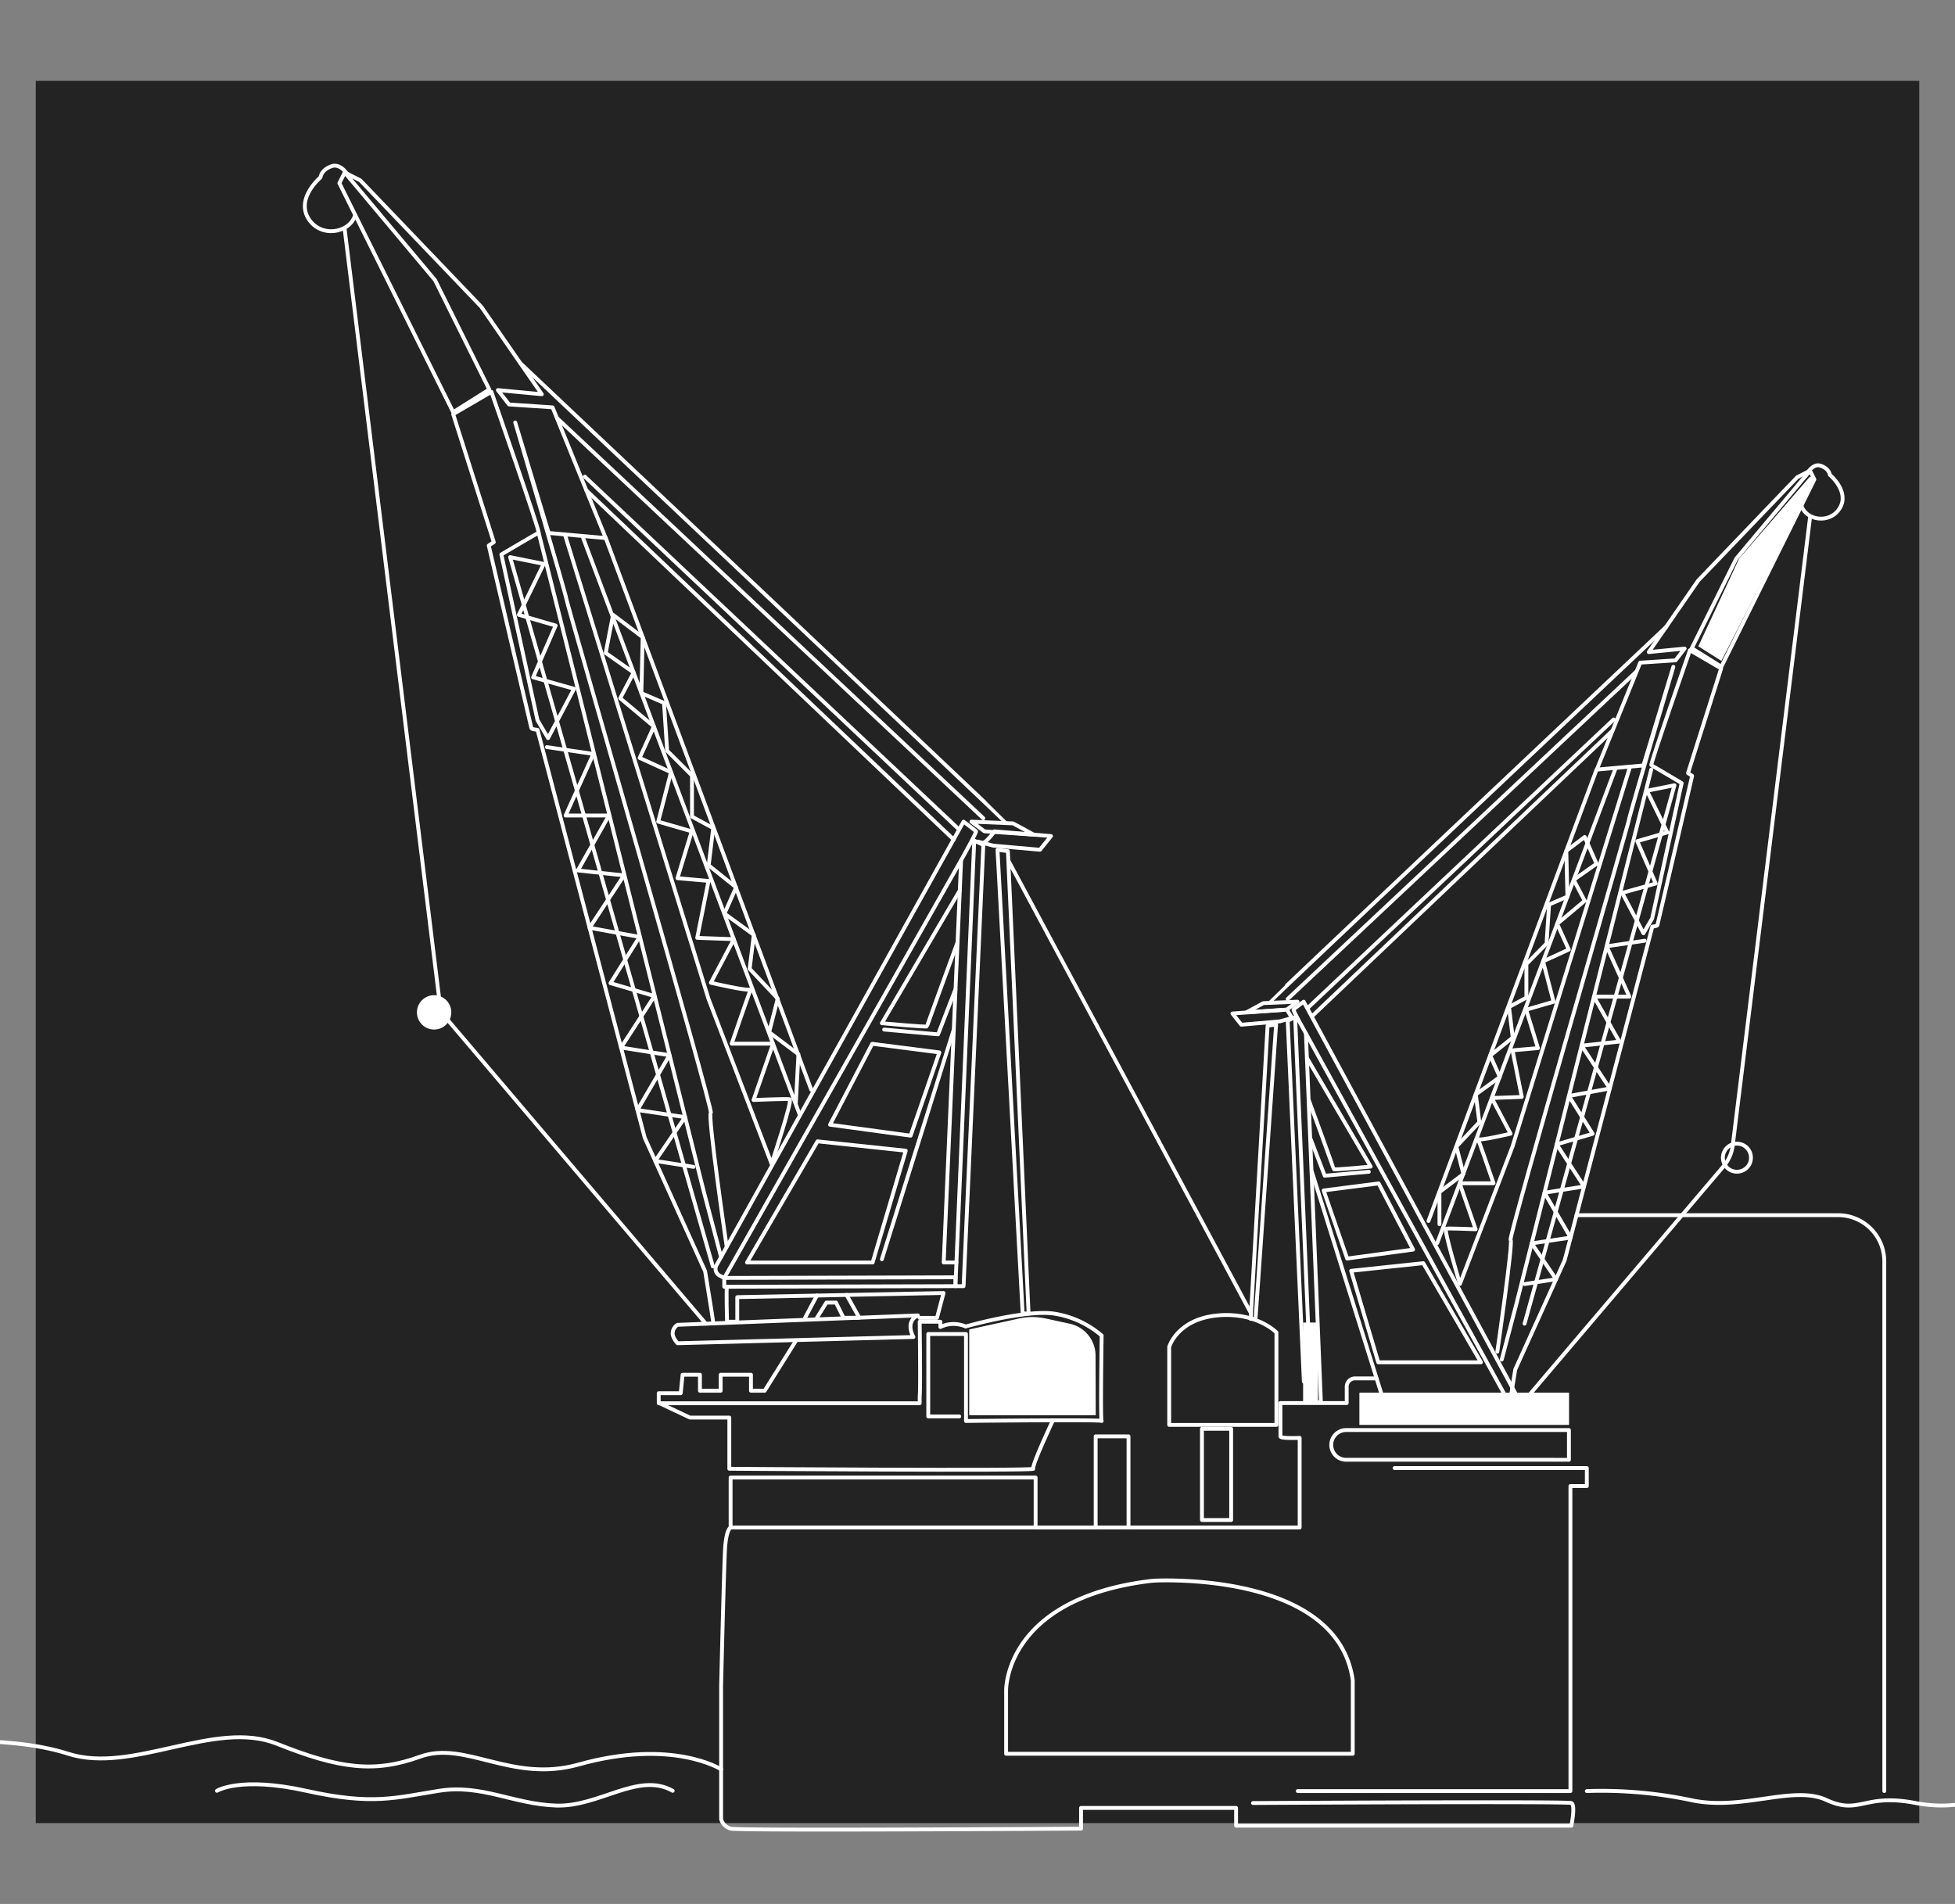 <svg id="Layer_1" data-name="Layer 1" xmlns="http://www.w3.org/2000/svg" viewBox="0 0 472 459.71"><rect x="0" y="0" width="472" height="459.71" fill="#808080" stroke="none"/><defs><style>.cls-1{fill:#242323;}.cls-2{fill:none;stroke:#fff;stroke-linecap:round;stroke-linejoin:round;stroke-width:0.93px;}.cls-3{fill:#fff;}</style></defs><rect class="cls-1" x="8.64" y="19.52" width="454.73" height="420.68"/><path class="cls-2" d="M173.74,308l1.12.57L232,207.76s3.86-6.83,3.63-7.06-3-2.31-3-2.31L173,305.47A1.83,1.83,0,0,0,173.74,308Z"/><polygon class="cls-2" points="240.83 205.19 246.9 317.14 248.33 317.14 243.34 205.51 240.83 205.19"/><path class="cls-2" d="M236.12,203.21a1.47,1.47,0,0,0,1.8,0,14.79,14.79,0,0,0,2.18-2.48l13.64,1.14-2.65,3.31-11.3-1Z"/><polygon class="cls-2" points="234.53 198.39 237.68 200.73 249.59 201.53 244.58 198.81 234.53 198.39"/><polygon class="cls-2" points="237.41 204.01 232.64 310.55 230.67 310.55 235.21 202.96 237.41 204.01"/><polyline class="cls-2" points="232.04 207.76 227.84 304.83 230.91 304.83"/><line class="cls-2" x1="212.91" y1="304.05" x2="230.27" y2="248.59"/><path class="cls-2" d="M231.72,215l-18.81,32.06s10.9,1,10.9.77,7.37-20.32,7.37-20.32"/><polyline class="cls-2" points="230.67 238.87 226.48 249.75 213.46 248.59"/><polygon class="cls-2" points="180.36 304.83 197.38 275.58 218.68 277.84 210.68 304.83 180.36 304.83"/><polygon class="cls-2" points="210.58 252.03 200.39 271.57 219.85 274.21 226.8 254.11 210.58 252.03"/><path class="cls-2" d="M172.14,318.89c-.1-.91-1.9-11.93-1.9-11.93l-14.58-32.24-25.88-98.49s-1.39-.11-1.49-.42S118,131.72,118,131.72l1.22-.81L109.41,100l9.23-5.38s11.79,33.83,11.4,34-9,5.25-9,5.25l8.72,40,2.56,4.35,6.28-11.91-9.89-2.77,5.44-12.5-8.88-2.58,6-12.31-8.11-1.63,48.94,171.25"/><polyline class="cls-2" points="130.04 128.6 169.88 287.55 174.08 303.49"/><polyline class="cls-2" points="132.03 180.39 143.26 182.04 136.56 196.91 147.01 196.91 139.52 210.17 150.66 211.37 142.34 224.02 154.41 226.22 147.39 237.39 158.01 240.5 149.94 252.94 161.62 254.78 153.9 268.02 165.39 269.74 158.19 280.31 167.44 281.74"/><polygon class="cls-2" points="83.23 41.64 81.94 44.22 109.41 99.52 118.13 94.04 105.03 67.63 83.23 41.64"/><path class="cls-2" d="M83.23,41.64,87,43.56l29.2,30.51,14.61,21.12-10.61-1,2.7,3.47,10.51.7,12.83,31.56-13.77-1.23L124.39,102s12.35,41.85,12.35,42.61,35.73,124.09,34.88,124.1S175.14,299,175.44,301"/><line class="cls-2" x1="146.24" y1="129.88" x2="195.86" y2="263.12"/><line class="cls-2" x1="140.78" y1="129.88" x2="192.96" y2="268.85"/><path class="cls-2" d="M136.36,129l34.69,112.17L186.29,281s5.13-15.44,4.37-15.59-8.73.19-8.73.19L186.65,252h-10s4.76-13.86,4.63-13.16-9.65-1.55-9.65-1.55l5.55-10.52-8.85-.32,2.73-13.75-7.5-.66L167,200.73l-8.09-2.34L162,186.45,154.43,183l3.44-7.59-8.13-6.82,3.25-6.19-6.75-4.74,1.77-9.21,7.15,5.4-.31,13.52,5.46,2.34.76,11.55,6,6v9.92l5.12,2.77-1.09,9,6.62,5.3-2.81,6.34,7.08,5.13-1,8.2,6.78,7.19-2.07,8.12,7.07,5.32-.63,11.82"/><path class="cls-2" d="M125.63,87.7s117,110.49,117,110.69"/><line class="cls-2" x1="141.58" y1="118.41" x2="230.27" y2="202.73"/><line class="cls-2" x1="141.19" y1="115.08" x2="231.21" y2="199.96"/><line class="cls-2" x1="134.48" y1="100.94" x2="237.41" y2="197.58"/><path class="cls-2" d="M84.58,43.24s-1.89-4-4.49-3.12-2.7,2.7-2.7,2.7-5.9,4.91-3,9.83,10.06,3.69,11.36-.72"/><path class="cls-2" d="M83.23,55.43,106,240.84a11.74,11.74,0,0,0,2.69,6.14l61.72,72.63"/><circle class="cls-3" cx="104.81" cy="244.44" r="4.15"/><path class="cls-2" d="M365.89,336.47l-2.38.72-48.22-87.66s-3.17-5.59-3-5.78,2.46-1.89,2.46-1.89Z"/><polygon class="cls-2" points="308.09 247.42 303.13 318.46 301.96 318.46 306.04 247.63 308.09 247.42"/><polygon class="cls-2" points="311.95 245.8 310.67 243.78 297.54 244.71 299.7 247.42 308.95 246.62 311.95 245.8"/><polygon class="cls-2" points="313.25 241.86 310.67 243.78 300.93 244.43 305.02 242.21 313.25 241.86"/><polygon class="cls-2" points="310.89 246.46 314.79 333.6 316.41 333.6 312.69 245.6 310.89 246.46"/><polyline class="cls-2" points="315.29 249.53 318.91 338.57 316.41 338.57"/><line class="cls-2" x1="333.61" y1="336.83" x2="316.73" y2="282.92"/><path class="cls-2" d="M315.54,255.45l15.39,26.23s-8.92.84-8.92.63-6-16.62-6-16.62"/><polyline class="cls-2" points="316.41 274.98 319.83 283.88 330.48 282.93"/><polygon class="cls-2" points="357.56 328.93 343.63 305 326.21 306.84 332.75 328.93 357.56 328.93"/><polygon class="cls-2" points="332.84 285.74 341.17 301.72 325.25 303.88 319.57 287.44 332.84 285.74"/><path class="cls-2" d="M364.28,340.42c.08-.74,1.55-9.75,1.55-9.75l11.93-26.37,21.17-80.57s1.13-.09,1.22-.34,8.39-36.06,8.39-36.06l-1-.66,8-25.27L408,157s-9.64,27.67-9.33,27.78,7.34,4.3,7.34,4.3l-7.13,32.7-2.1,3.56-5.13-9.75,8.09-2.26-4.45-10.23,7.26-2.1-4.92-10.07,6.64-1.33-36.19,130"/><polyline class="cls-2" points="398.66 185.82 366.12 314.79 362.57 328.28"/><polyline class="cls-2" points="397.09 227.14 387.9 228.49 393.38 240.65 384.83 240.65 390.96 251.5 381.85 252.48 388.66 262.82 378.78 264.63 384.52 273.76 375.83 276.31 382.44 286.48 372.89 287.99 379.2 298.82 369.8 300.22 375.69 308.87 368.12 310.04"/><polygon class="cls-2" points="437 113.65 438.05 115.76 415.59 160.99 408.45 156.51 419.17 134.91 437 113.65"/><path class="cls-2" d="M437,113.65l-3.08,1.57L410,140.17l-11.94,17.28,8.67-.85-2.2,2.84L396,160l-10.49,25.82,11.26-1L404,161s-10.71,36.25-10.71,36.88S364,299.25,364.7,299.37s-3.2,27-3.2,27"/><line class="cls-2" x1="385.46" y1="185.83" x2="344.88" y2="294.81"/><line class="cls-2" x1="389.93" y1="185.83" x2="347" y2="300.14"/><path class="cls-2" d="M393.55,185.1l-28.38,91.75L352.48,310s-4-13.22-3.35-13.34,7.14.15,7.14.15l-3.86-11.11h8.18S356.7,274.4,356.81,275s7.89-1.27,7.89-1.27l-4.54-8.61,7.25-.26-2.24-11.25,6.14-.54-2.84-9.27,6.61-1.92-2.53-9.76,6.21-2.84-2.81-6.2,6.65-5.58-2.66-5.06,5.52-3.88-2.86-6.47-4.44,3.35.26,11.06L374,218.4l-.62,9.44-4.86,4.93v8.11l-4.19,2.27.89,7.38-5.42,4.34,2.3,5.19-5.79,4.19.85,6.71-5.54,5.88,1.69,6.64-5.78,4.35v7.77"/><path class="cls-2" d="M402.32,151.32s-95.73,90.38-95.71,90.54"/><line class="cls-2" x1="389.28" y1="176.44" x2="316.73" y2="245.41"/><line class="cls-2" x1="389.59" y1="173.72" x2="315.96" y2="243.15"/><line class="cls-2" x1="395.08" y1="162.15" x2="310.89" y2="241.2"/><path class="cls-2" d="M435.9,115s1.54-3.3,3.67-2.55,2.21,2.2,2.21,2.2,4.82,4,2.43,8-8.24,3-9.29-.59"/><path class="cls-2" d="M437,124.93,418.34,276.58a9.59,9.59,0,0,1-2.2,5l-48,56.51"/><circle class="cls-2" cx="419.35" cy="279.53" r="3.39"/><path class="cls-2" d="M163.6,319.88a2.4,2.4,0,0,0-1.17,1.73c-.25,1.29,1.17,2.72,1.17,2.72l56.93-1.51s-2.16-3.61,1.06-5.21Z"/><polygon class="cls-2" points="230.67 310.55 174.86 310.69 174.86 308.56 230.67 308.41 230.67 310.55"/><path class="cls-2" d="M175.53,310.69c-.24,0,0,8.44,0,8.44H178V313.2l49.8-1-1.58,6H222"/><line class="cls-2" x1="197.24" y1="312.8" x2="194.37" y2="318.18"/><polyline class="cls-2" points="197.24 318.18 199.52 314.51 201.84 314.51 203.65 318.18 207.46 318.17 204.38 312.66"/><path class="cls-2" d="M231.59,342h-7.48V322.1h9.11v21c.08,0,33.09-.37,32.76,0s0-20.62,0-20.62a23,23,0,0,0-11.68-5.33c-7-.91-21.16,3.14-21.16,3.14a7.28,7.28,0,0,0-6.1.12v-1.27h-5s.23,16.33,0,18v1.68h-63v-2.43h5.31l.45-4.46h4.19v3.87h5v-3.87h7.32v3.87h3.31L192,324"/><path class="cls-2" d="M159.12,338.77l7.45,3.51h9.51v12.36s73.95.54,73.41,0,4.73-11.71,4.73-11.71"/><path class="cls-2" d="M282.28,325.21v18.84h25.89V321.72s-4.95-5.09-14.48-4.08S282.28,325.21,282.28,325.21Z"/><polyline class="cls-2" points="313.32 432.46 379.15 432.46 379.15 358.81 383.11 358.81 383.11 354.47 336.69 354.47"/><path class="cls-2" d="M302.52,435.35s75.82-.44,76.86,0,0,5.47,0,5.47H298.43v-4.29H261v5s-82.72.54-84.61,0a3.32,3.32,0,0,1-2.29-2.29V407s.67-27.81.94-32.81,1.35-5.36,1.35-5.36V356.76h73.64v12.05h14.5v-22h7.93v22"/><path class="cls-2" d="M176.41,368.81H313.78V347.18s-4.64.21-4.64-.35v-8.06h16v-4a2,2,0,0,1,1.95-1.95h5.24"/><rect class="cls-2" x="290.19" y="344.99" width="7.05" height="22.02"/><path class="cls-2" d="M-22.19,421.05s23.14-2.6,38.65,2.4,35.4-8.41,50.41-2.4,23.55,7.11,34.54,3.11,22.08,6.44,38.28,1.89c22.71-6.37,34.43,1.17,34.43,1.17"/><path class="cls-3" d="M264.55,341.71H234V321l12-2.64a15.11,15.11,0,0,1,6.49,0l5.85,1.28a7.86,7.86,0,0,1,6.16,7.67Z"/><path class="cls-2" d="M313.16,423.45H242.91V408.18s-.46-21.91,34.35-26.38a22.6,22.6,0,0,1,2.34-.18c7.42-.19,43.66.11,47,24.1v17.73Z"/><rect class="cls-3" x="314.61" y="319.33" width="3.59" height="19.24"/><rect class="cls-3" x="328.2" y="336.27" width="50.62" height="7.78"/><path class="cls-2" d="M383.11,432.46a105.37,105.37,0,0,1,25,2.15c12.39,2.79,24.77-3.72,32.83,0s9-1.67,21.4.71,17-3,20.4.64"/><polygon class="cls-3" points="410.03 156.05 415.6 159.58 438.05 115.64 436.99 115.06 419.88 134.86 410.03 156.05"/><path class="cls-2" d="M380.62,293.41h63.16a11.15,11.15,0,0,1,11.15,11.15v127.9"/><line class="cls-2" x1="243.44" y1="207.76" x2="301.96" y2="316.96"/><path class="cls-2" d="M325,345.29h53.79v7.18H325a3.59,3.59,0,0,1-3.59-3.59h0A3.59,3.59,0,0,1,325,345.29Z"/><path class="cls-2" d="M52.38,432.4s5.58-3.56,21.58,0,21.58,1.65,32,0,17.86,3.19,28.28,3.56,19.88-8.24,28.17-3.56"/></svg>